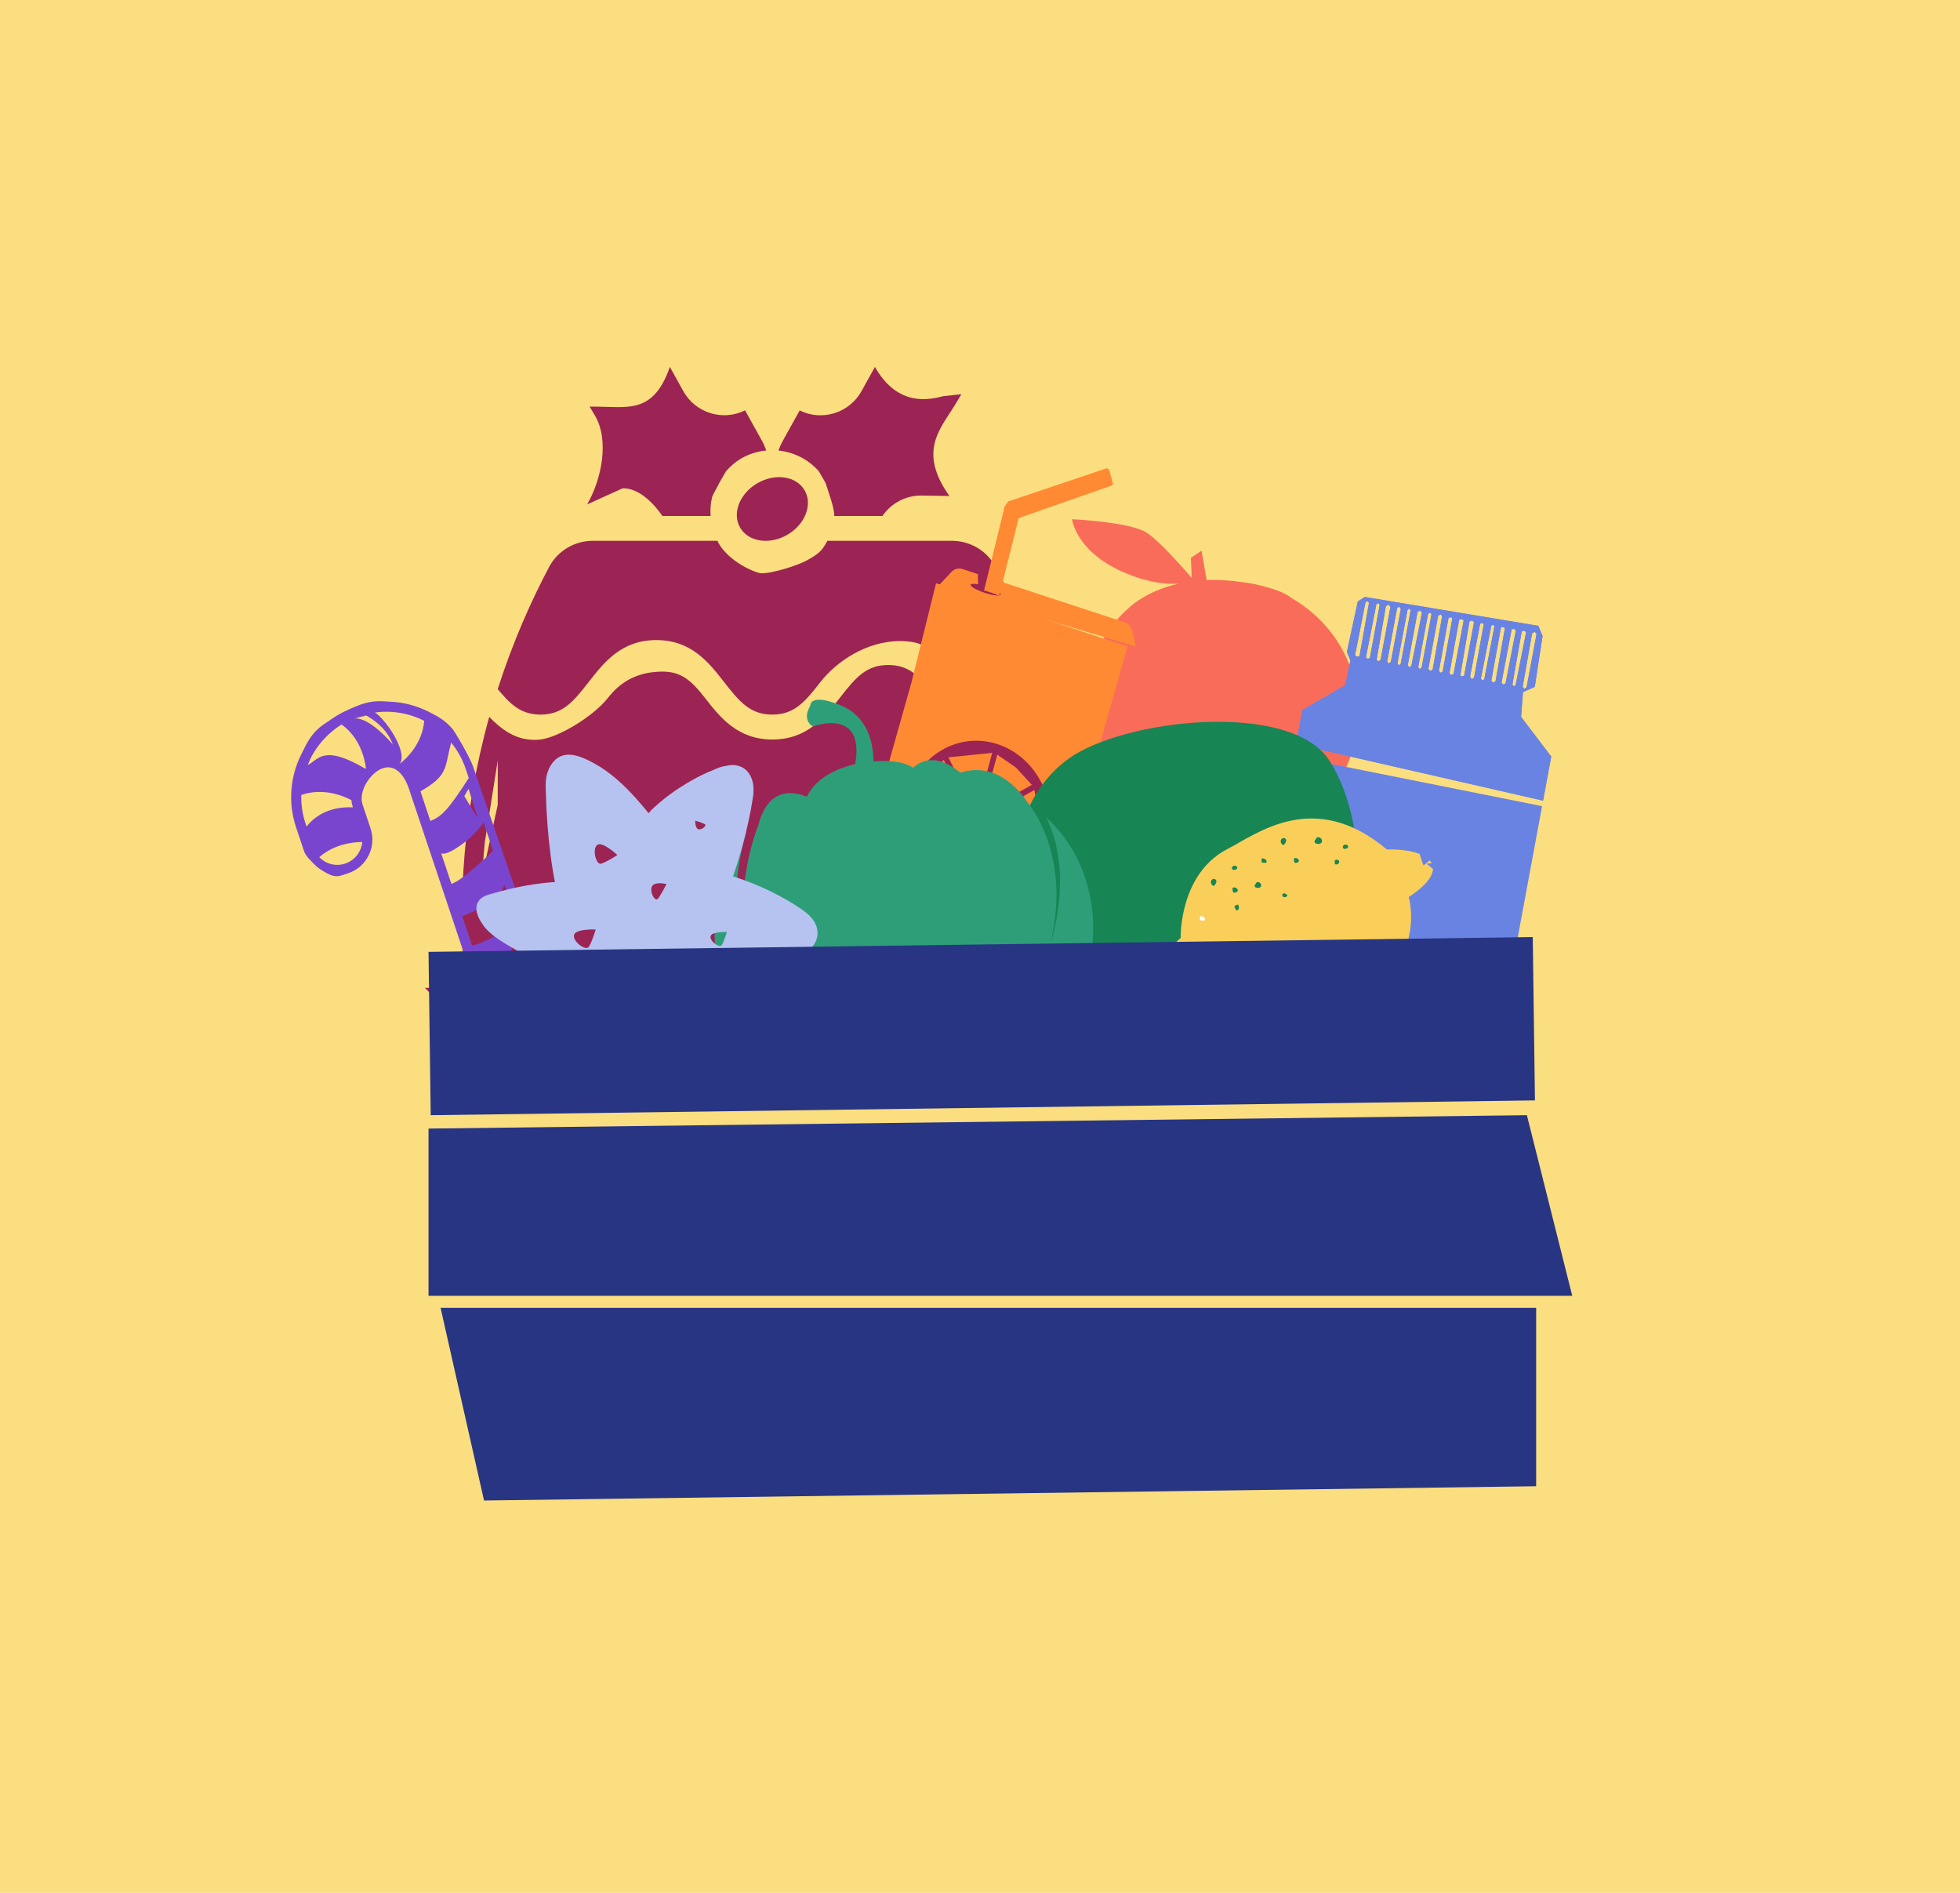 <svg width="203" height="196" viewBox="0 0 203 196" fill="none" xmlns="http://www.w3.org/2000/svg">
<rect width="203" height="196" fill="#FBDE80"/>
<g clip-path="url(#clip0_9800_14323)">
<path d="M110.272 108.66L51.714 110.003L44 102.289H116L110.272 108.66Z" fill="#9C2454"/>
<path d="M85.543 50.124C85.768 50.857 86.449 52.664 86.404 53.429H91.393C92.286 52.13 93.784 51.288 95.469 51.314L98.329 51.359C94.974 46.614 97.5 44.313 99.017 41.748L99.57 40.822L97.693 41.021C94.26 41.992 92.106 40.578 90.615 38L89.226 40.501C87.966 42.77 85.144 43.651 82.824 42.5L81.056 45.682C80.882 45.997 80.741 46.319 80.625 46.653C82.239 46.814 83.73 47.579 84.797 48.787L85.408 49.835C85.459 49.925 85.511 50.028 85.543 50.131V50.124Z" fill="#9C2454"/>
<path d="M60.82 52.225L64.498 50.56C66.182 50.534 67.712 52.129 68.605 53.427H73.6C73.549 52.746 73.6 52.051 73.787 51.37C73.819 51.248 74.455 50.136 74.494 50.014L75.201 48.786C75.651 48.278 76.172 47.822 76.776 47.468C77.573 47.011 78.46 46.735 79.367 46.645C79.245 46.317 79.11 45.989 78.936 45.674L77.168 42.492C74.841 43.643 72.025 42.762 70.765 40.493L69.377 37.992C67.737 42.762 65.121 42.145 62.145 42.113L61.065 42.1L61.617 43.026C63.135 45.591 62.305 49.634 60.82 52.212V52.225Z" fill="#9C2454"/>
<path d="M103.098 58.681C102.217 57.016 100.468 56 98.585 56C95.255 56 89.829 56 85.689 56C85.13 57.08 84.751 57.35 83.67 57.974C82.693 58.539 79.942 59.407 78.817 59.356C78.264 59.33 75.57 58.231 74.426 56.251C74.381 56.167 74.355 56.084 74.311 56C70.177 56 64.738 56 61.402 56C59.518 56 57.776 57.022 56.889 58.681C55.025 62.191 53.128 66.434 51.547 71.358L52.061 71.949C53.135 73.177 54.215 73.994 55.983 73.994C58.239 73.994 59.345 72.714 60.965 70.631C62.553 68.594 64.353 66.279 67.978 66.279C71.604 66.279 73.41 68.594 74.998 70.631C76.618 72.714 77.73 73.994 79.987 73.994C82.243 73.994 83.349 72.714 84.969 70.631C86.557 68.594 89.63 66.382 93.262 66.382C96.894 66.382 97.415 68.594 98.996 70.631C100.616 72.714 101.728 73.994 103.985 73.994C105.753 73.994 106.833 73.171 107.913 71.943L108.427 71.351C106.845 66.427 104.949 62.184 103.085 58.681H103.098Z" fill="#9C2454"/>
<path d="M78.453 50.031C80.298 48.964 82.484 49.298 83.339 50.776C84.194 52.255 83.384 54.312 81.539 55.379C79.694 56.446 77.508 56.112 76.653 54.633C75.798 53.155 76.608 51.098 78.453 50.031Z" fill="#9C2454"/>
<path d="M109.312 74.227C108.142 75.416 104.863 76.921 103.995 76.574C100.627 75.23 98.57 74.259 96.982 72.222C95.362 70.139 94.25 68.859 91.993 68.859C89.737 68.859 88.631 70.139 87.011 72.222C85.423 74.259 83.623 76.574 79.997 76.574C76.372 76.574 74.565 74.259 72.977 72.222C71.357 70.139 70.252 69.393 67.995 69.567C66.555 69.676 64.627 70.139 63 72.222C61.412 74.259 57.761 76.368 55.987 76.574C53.492 76.863 51.84 75.423 50.67 74.234C47.867 84.307 47.597 93.237 47.983 99.716H111.986C112.372 93.237 112.102 84.307 109.299 74.227H109.312ZM51.557 83.311L49.873 91.019L50.22 87.168L51.551 78.759V83.311H51.557ZM104.516 97.409L108.437 95.66L109.247 86.551L109.948 96.534L104.516 97.409Z" fill="#9C2454"/>
</g>
<path d="M116.747 59.413C116.533 59.325 116.321 59.236 116.097 59.134C111.367 56.947 111.036 53.764 111.036 53.764C111.036 53.764 117.104 54.051 118.771 55.164C119.712 55.792 121.156 57.298 122.232 58.487C122.747 59.055 123.174 59.548 123.428 59.843L123.342 57.763L124.448 57.029L124.968 60.06C126.093 60.018 127.341 60.079 128.713 60.289C129.578 60.397 130.415 60.563 131.202 60.805C131.202 60.805 131.205 60.806 131.207 60.806C132.392 61.115 133.243 61.511 133.831 61.967C137.776 64.266 140.397 68.31 140.657 73.028C140.814 75.864 140.013 78.91 138.374 81.351C137.091 83.259 135.298 84.798 133.048 85.576C127.719 87.419 114.048 84.968 112.328 79.261C111.902 77.846 111.756 76.172 111.847 74.43C112.086 69.829 114.178 65.231 116.893 62.974C116.893 62.974 118.567 61.223 122.091 60.431C120.902 60.513 119.081 60.377 116.747 59.413Z" fill="#F96C5A"/>
<path d="M160.664 78.341L157.542 74.236L157.738 71.667L158.956 71.126L159.766 65.856L159.323 64.8L141.354 61.815L140.628 62.285L139.504 67.496L139.859 68.403L139.323 70.955L134.885 73.531L134.233 77.057L159.818 82.905L160.664 78.341ZM140.804 67.948L140.572 68.005L140.342 67.862L141.429 62.355L141.644 62.256L141.788 62.421L140.804 67.948ZM141.875 68.147L141.652 68.221L141.472 68.07L142.554 62.563L142.727 62.452L142.897 62.626L141.875 68.147ZM142.985 68.355L142.721 68.484L142.586 68.281L143.541 62.75L143.817 62.609L144.011 62.839L142.985 68.355ZM144.048 68.553L143.799 68.707L143.674 68.484L144.704 62.967L144.9 62.794L145.089 63.039L144.048 68.553ZM145.072 68.744L144.882 68.904L144.74 68.682L145.777 63.166L145.981 63.008L146.099 63.226L145.072 68.744ZM146.177 68.95L145.962 69.109L145.805 68.88L146.821 63.36L147.062 63.218L147.275 63.445L146.177 68.95ZM147.237 69.147L147.05 69.279L146.886 69.08L147.907 63.562L148.142 63.418L148.262 63.629L147.237 69.147ZM148.377 69.36L148.135 69.465L147.935 69.278L148.952 63.758L149.229 63.6L149.36 63.835L148.377 69.36ZM149.414 69.554L149.218 69.664L149.03 69.482L150.031 63.96L150.292 63.911L150.422 64.032L149.414 69.554ZM150.55 69.766L150.291 69.913L150.128 69.688L151.134 64.167L151.377 64.103L151.598 64.253L150.55 69.766ZM151.64 69.97L151.383 70.053L151.252 69.897L152.194 64.364L152.471 64.232L152.663 64.451L151.64 69.97ZM152.674 70.162L152.453 70.324L152.253 70.085L153.302 64.572L153.537 64.514L153.673 64.642L152.674 70.162ZM153.724 70.358L153.551 70.437L153.37 70.293L154.459 64.786L154.624 64.685L154.783 64.847L153.724 70.358ZM154.889 70.575L154.624 70.68L154.456 70.494L155.455 64.972L155.698 64.919L155.866 65.047L154.889 70.575ZM155.932 70.769L155.704 70.882L155.515 70.691L156.56 65.177L156.78 65.111L157.003 65.26L155.932 70.769ZM156.968 70.963L156.792 71.055L156.639 70.9L157.609 65.371L157.864 65.303L158.066 65.456L156.968 70.963ZM158.684 65.574L158.96 65.431L159.143 65.659L158.109 71.176L157.857 71.344L157.705 71.101L158.684 65.574Z" fill="#6983E2"/>
<path d="M160.664 78.341L157.542 74.236L157.738 71.667L158.956 71.126L159.766 65.856L159.323 64.8L141.354 61.815L140.628 62.285L139.504 67.496L139.859 68.403L139.323 70.955L134.885 73.531L134.233 77.057L159.818 82.905L160.664 78.341ZM140.804 67.948L140.572 68.005L140.342 67.862L141.429 62.355L141.644 62.256L141.788 62.421L140.804 67.948ZM141.875 68.147L141.652 68.221L141.472 68.07L142.554 62.563L142.727 62.452L142.897 62.626L141.875 68.147ZM142.985 68.355L142.721 68.484L142.586 68.281L143.541 62.75L143.817 62.609L144.011 62.839L142.985 68.355ZM144.048 68.553L143.799 68.707L143.674 68.484L144.704 62.967L144.9 62.794L145.089 63.039L144.048 68.553ZM145.072 68.744L144.882 68.904L144.74 68.682L145.777 63.166L145.981 63.008L146.099 63.226L145.072 68.744ZM146.177 68.95L145.962 69.109L145.805 68.88L146.821 63.36L147.062 63.218L147.275 63.445L146.177 68.95ZM147.237 69.147L147.05 69.279L146.886 69.08L147.907 63.562L148.142 63.418L148.262 63.629L147.237 69.147ZM148.377 69.36L148.135 69.465L147.935 69.278L148.952 63.758L149.229 63.6L149.36 63.835L148.377 69.36ZM149.414 69.554L149.218 69.664L149.03 69.482L150.031 63.96L150.292 63.911L150.422 64.032L149.414 69.554ZM150.55 69.766L150.291 69.913L150.128 69.688L151.134 64.167L151.377 64.103L151.598 64.253L150.55 69.766ZM151.64 69.97L151.383 70.053L151.252 69.897L152.194 64.364L152.471 64.232L152.663 64.451L151.64 69.97ZM152.674 70.162L152.453 70.324L152.253 70.085L153.302 64.572L153.537 64.514L153.673 64.642L152.674 70.162ZM153.724 70.358L153.551 70.437L153.37 70.293L154.459 64.786L154.624 64.685L154.783 64.847L153.724 70.358ZM154.889 70.575L154.624 70.68L154.456 70.494L155.455 64.972L155.698 64.919L155.866 65.047L154.889 70.575ZM155.932 70.769L155.704 70.882L155.515 70.691L156.56 65.177L156.78 65.111L157.003 65.26L155.932 70.769ZM156.968 70.963L156.792 71.055L156.639 70.9L157.609 65.371L157.864 65.303L158.066 65.456L156.968 70.963ZM158.684 65.574L158.96 65.431L159.143 65.659L158.109 71.176L157.857 71.344L157.705 71.101L158.684 65.574Z" fill="#6983E2"/>
<path d="M159.715 83.475L133.998 78.334L130.846 95.395L156.879 98.783L159.715 83.475Z" fill="#6983E2"/>
<path d="M130.656 96.419L130.44 97.594L132.925 105.591L134.398 106.867L149.402 109.906L151.426 109.387L156.255 102.158L156.734 99.573L130.656 96.419Z" fill="#6983E2"/>
<path d="M117.294 65.38C117.199 64.931 116.896 64.574 116.499 64.444L103.461 60.162L102.986 61.053C103.408 61.253 103.671 61.452 103.639 61.57C103.592 61.75 102.857 61.668 101.998 61.387C101.139 61.105 100.483 60.731 100.533 60.549C100.564 60.436 100.868 60.424 101.305 60.506L101.279 59.447L99.669 58.92C99.273 58.79 98.843 58.905 98.541 59.226L97.074 60.785L117.622 66.944L117.294 65.38Z" fill="#FF8A33"/>
<path d="M115.283 50.107L114.871 48.629L114.629 48.485L104.419 51.924L104.051 52.447L101.922 61.131L102.717 61.386L103.495 61.679L105.505 53.649L115.137 50.276L115.283 50.107Z" fill="#FF8A33"/>
<path d="M100.862 83.694L98.23 78.42L102.764 77.96L101.225 83.629L100.862 83.694ZM102.008 83.988L106.866 81.271L105.221 79.479L103.291 78.145L101.754 83.803L102.008 83.988ZM102.357 84.868L107.655 86.681L107.892 85.745L107.13 81.803L102.296 84.547L102.357 84.868ZM100.381 83.972L97.745 78.692L95.556 81.132L94.918 82.464L100.215 84.237L100.381 83.972ZM102.028 85.74L104.664 91.022L107.491 87.248L102.193 85.472L102.028 85.74ZM101.217 86.092L99.646 91.747L102.564 91.596L104.175 91.288L101.515 86.032L101.217 86.092ZM100.399 85.721L95.543 88.439L96.515 89.647C96.88 90.099 97.313 90.48 97.8 90.771L99.117 91.561L100.652 85.906L100.399 85.721ZM100.053 84.843L94.756 83.031L95.282 87.907L100.116 85.162L100.053 84.843Z" fill="#FF8A33"/>
<path d="M96.949 60.396L94.404 70.656L86.544 98.525L87.47 100.389L105.305 105.9L106.35 105.017L114.036 76.647L116.773 66.936L96.949 60.396ZM99.155 92.729C95.129 91.41 92.798 86.831 93.947 82.504C95.095 78.177 99.291 75.738 103.315 77.057C107.342 78.377 109.672 82.956 108.524 87.283C107.375 91.612 103.179 94.049 99.155 92.729Z" fill="#FF8A33"/>
<path d="M139.442 103.955C139.728 103.983 140.013 104.014 140.316 104.056C146.735 104.983 148.262 108.662 148.262 108.662C148.262 108.662 140.922 110.477 138.538 109.742C137.193 109.327 134.936 108.045 133.229 107.009C132.413 106.514 131.728 106.078 131.321 105.817L132.162 108.268L131.104 109.536L129.406 106.105C128.08 106.556 126.57 106.927 124.858 107.165C123.788 107.343 122.73 107.442 121.706 107.434C121.706 107.434 121.703 107.434 121.699 107.434C120.177 107.487 119.021 107.318 118.157 106.983C112.634 105.643 108.07 101.752 106.082 96.217C104.886 92.89 104.759 88.973 105.846 85.478C106.697 82.746 108.289 80.273 110.696 78.545C116.396 74.452 133.574 72.514 137.655 78.71C138.666 80.246 139.435 82.191 139.947 84.3C141.298 89.873 140.437 96.101 138.002 99.76C138.002 99.76 136.628 102.442 132.706 104.641C134.095 104.12 136.316 103.635 139.442 103.955Z" fill="#178554"/>
<path d="M74.777 92.1C74.695 90.42 74.959 87.6 77.313 86.071C74.093 97.281 79.307 101.696 79.307 101.696C74.608 94.949 78.533 85.472 78.533 85.472C79.554 81.473 82.168 81.923 83.565 82.502C84.582 80.379 87.002 79.487 88.577 79.122C89.601 73.157 84.18 75.231 84.18 75.231C83.004 74.449 83.903 73.123 83.903 73.123C83.993 71.771 86.691 72.889 86.691 72.889C89.929 74.005 90.459 77.015 90.464 78.843C92.767 78.661 93.95 79.064 94.556 79.498C95.557 78.603 97.15 78.131 99.457 80.001C103.048 78.903 105.414 81.546 106.472 83.151C106.472 83.151 111.065 88.392 108.786 97.681C108.786 97.681 111.312 90.601 108.347 84.625C110.863 86.936 112.571 90.067 113.078 93.934C114.406 104.048 106.633 112.342 95.887 113.761C85.141 115.18 75.488 109.184 74.16 99.072C73.831 96.562 74.069 94.222 74.777 92.1Z" fill="#2E9E79"/>
<path d="M127.274 96.685C127.08 97.231 126.631 97.655 126.037 97.802C125.68 97.889 125.272 97.863 124.92 97.718C124.645 97.605 124.403 97.418 124.248 97.157C124.205 97.085 124.169 97.013 124.137 96.943L124.135 96.942C123.772 96.471 123.695 94.615 123.666 93.816L124.983 94.124C124.983 94.124 125.562 94.337 126.01 94.481C126.164 94.514 126.328 94.57 126.502 94.653C127.154 95.061 127.506 95.705 127.274 96.685Z" fill="white"/>
<path d="M136.41 86.716C136.333 86.763 136.305 86.859 136.254 86.933C136.219 86.983 136.171 87.025 136.153 87.084C136.122 87.182 136.194 87.288 136.287 87.335C136.459 87.419 136.764 87.421 136.876 87.245C136.937 87.146 136.938 87.016 136.885 86.912C136.833 86.809 136.73 86.733 136.618 86.702C136.548 86.68 136.47 86.678 136.41 86.716ZM139.36 87.877L139.381 87.882C139.501 87.868 139.633 87.791 139.634 87.671C139.634 87.575 139.544 87.498 139.451 87.472C139.352 87.445 139.238 87.461 139.161 87.527C139.083 87.593 139.052 87.712 139.1 87.802C139.145 87.893 139.275 87.935 139.36 87.877ZM132.916 86.779C132.816 86.792 132.726 86.86 132.679 86.948C132.606 87.089 132.642 87.273 132.75 87.39C132.803 87.448 132.871 87.489 132.945 87.516C132.993 87.455 133.046 87.397 133.093 87.337C133.19 87.21 133.258 87.034 133.175 86.897C133.124 86.812 133.015 86.767 132.916 86.779ZM138.355 89.034C138.308 89.049 138.265 89.077 138.246 89.121C138.221 89.177 138.243 89.242 138.243 89.303C138.244 89.345 138.234 89.387 138.247 89.426C138.268 89.493 138.35 89.525 138.419 89.516C138.548 89.498 138.719 89.382 138.712 89.24C138.708 89.162 138.657 89.088 138.587 89.049C138.516 89.012 138.43 89.008 138.355 89.034ZM134.182 88.845C134.133 88.842 134.077 88.85 134.045 88.889C134.018 88.919 134.015 88.961 134.014 89.001C134.013 89.071 134.022 89.142 134.039 89.21C134.051 89.26 134.072 89.315 134.118 89.342C134.168 89.371 134.23 89.359 134.284 89.339C134.4 89.296 134.545 89.28 134.524 89.118C134.514 89.04 134.468 88.969 134.404 88.922C134.341 88.873 134.262 88.848 134.182 88.845ZM130.707 88.881C130.678 88.897 130.673 88.934 130.672 88.966C130.667 89.036 130.662 89.107 130.657 89.177C130.653 89.219 130.653 89.266 130.683 89.296C130.711 89.325 130.755 89.326 130.796 89.327C130.871 89.328 131.091 89.367 131.149 89.316C131.231 89.245 131.169 89.087 131.107 89.026C131.021 88.942 130.898 88.909 130.78 88.881C130.756 88.874 130.728 88.869 130.707 88.881ZM127.673 89.708C127.595 89.774 127.563 89.893 127.611 89.984C127.658 90.074 127.788 90.115 127.874 90.059L127.895 90.063C128.015 90.05 128.147 89.972 128.147 89.853C128.146 89.756 128.057 89.68 127.964 89.654C127.864 89.627 127.75 89.642 127.673 89.708ZM130.172 91.356C130.104 91.398 130.08 91.482 130.035 91.546C130.004 91.59 129.962 91.627 129.947 91.677C129.92 91.764 129.982 91.856 130.065 91.896C130.214 91.97 130.482 91.973 130.579 91.817C130.634 91.732 130.634 91.617 130.588 91.526C130.541 91.436 130.452 91.37 130.353 91.341C130.294 91.326 130.226 91.324 130.172 91.356ZM125.688 91.012C125.588 91.025 125.499 91.093 125.452 91.182C125.378 91.323 125.414 91.506 125.523 91.623C125.576 91.681 125.643 91.723 125.718 91.749C125.766 91.688 125.818 91.63 125.865 91.57C125.962 91.444 126.032 91.267 125.948 91.13C125.896 91.045 125.788 90.999 125.688 91.012ZM127.764 92.42C127.816 92.451 127.883 92.439 127.94 92.418C128.064 92.371 128.22 92.353 128.197 92.181C128.186 92.099 128.137 92.022 128.069 91.972C128.001 91.92 127.916 91.895 127.832 91.891C127.778 91.888 127.719 91.897 127.685 91.938C127.657 91.97 127.653 92.015 127.652 92.058C127.651 92.133 127.661 92.208 127.679 92.281C127.692 92.334 127.714 92.392 127.764 92.42ZM133.258 92.83C133.299 92.791 133.328 92.743 133.346 92.69C133.301 92.656 133.258 92.619 133.213 92.586C133.12 92.518 132.99 92.47 132.892 92.53C132.83 92.569 132.798 92.646 132.809 92.717C132.82 92.788 132.871 92.851 132.936 92.884C133.04 92.935 133.174 92.907 133.258 92.83ZM128.14 93.688C128.076 93.718 128.012 93.748 127.947 93.778C127.909 93.796 127.867 93.818 127.856 93.857C127.844 93.895 127.865 93.934 127.884 93.969C127.92 94.034 127.995 94.243 128.068 94.269C128.17 94.306 128.279 94.176 128.303 94.092C128.336 93.978 128.302 93.855 128.27 93.74C128.263 93.716 128.255 93.69 128.233 93.677C128.205 93.661 128.17 93.674 128.14 93.688ZM124.324 94.86C124.295 94.876 124.291 94.913 124.288 94.945C124.284 95.015 124.279 95.085 124.273 95.156C124.27 95.198 124.269 95.245 124.3 95.275C124.328 95.304 124.373 95.306 124.412 95.306C124.488 95.307 124.708 95.346 124.766 95.295C124.848 95.224 124.786 95.066 124.724 95.005C124.638 94.921 124.515 94.888 124.397 94.86C124.372 94.853 124.345 94.848 124.324 94.86ZM143.642 87.962C143.642 87.962 145.617 87.869 147.036 88.425C147.243 89.159 147.428 89.6 147.428 89.6C147.428 89.6 147.678 89.454 148.073 89.09C148.147 89.173 148.213 89.263 148.267 89.36C148.272 89.371 148.274 89.382 148.28 89.392C147.964 89.417 147.758 89.433 147.758 89.433L148.418 89.982C148.371 91.406 145.899 92.883 145.899 92.883C145.899 92.883 148.228 100.122 138.794 105.203C132.928 108.362 128.772 106.225 126.747 104.58C125.826 103.832 125.346 103.185 125.346 103.185C125.346 103.185 121.73 103.52 119.931 102.14C118.646 101.153 121.519 97.642 122.283 97.136C122.283 97.136 122.249 95.923 122.603 94.335C123.079 92.198 124.254 89.38 127.158 87.898C130.129 86.381 136.084 81.617 143.642 87.962Z" fill="#FACF59"/>
<path d="M44.438 73.722C44.398 73.698 44.356 73.68 44.315 73.659C44.181 73.593 44.047 73.533 43.91 73.472C42.892 73.024 41.812 72.754 40.697 72.678C39.388 72.587 38.654 72.513 37.401 72.94C36.735 73.168 35.533 73.707 34.937 74.067C34.734 74.188 34.539 74.317 34.347 74.454C34.042 74.669 33.326 75.127 33.045 75.376C32.096 76.22 31.752 77.006 31.185 78.15C30.618 79.294 30.283 80.518 30.184 81.785C30.179 81.814 30.179 81.845 30.179 81.873C30.158 82.192 30.152 82.507 30.158 82.823C30.186 83.78 30.355 84.727 30.66 85.651L31.309 87.586L31.494 88.142C31.672 88.672 32.303 89.238 32.683 89.621C32.964 89.906 33.596 90.298 33.968 90.481C34.835 90.91 35.172 90.726 36.091 90.413C37.012 90.097 37.753 89.443 38.187 88.568C38.62 87.695 38.688 86.707 38.38 85.785L37.546 83.293C37.104 81.968 38.323 80.004 39.647 79.552C40.97 79.1 41.902 80.328 42.345 81.653L50.919 107.282C51.228 108.205 51.873 108.948 52.745 109.374C53.612 109.803 54.627 109.943 55.518 109.551C56.905 108.937 57.184 108.583 57.615 107.709C58.045 106.836 58.116 105.849 57.807 104.926L49.042 79.495C48.617 78.252 47.051 75.694 46.897 75.509C46.089 74.594 45.525 74.273 44.441 73.721L44.438 73.722ZM35.764 89.416C34.78 89.752 33.739 89.46 33.069 88.759C34.702 87.324 36.784 87.188 37.519 87.189C37.425 88.178 36.769 89.075 35.767 89.415L35.764 89.416ZM36.549 83.599C33.906 83.479 32.453 84.698 31.75 85.582L31.656 85.309C31.331 84.34 31.179 83.336 31.206 82.323C33.48 81.517 35.605 82.434 36.39 82.849C36.416 83.098 36.467 83.349 36.547 83.597L36.549 83.599ZM36.687 74.405L37.921 74.09C37.921 74.09 39.971 75.089 40.687 77.092C40.687 77.092 38.285 74.196 36.685 74.404L36.687 74.405ZM37.899 79.551C37.875 79.565 37.857 79.58 37.838 79.597C33.433 77.003 32.949 78.711 31.883 79.209C31.909 79.149 32.097 78.669 32.129 78.609C32.634 77.586 33.321 76.686 34.17 75.927C34.55 75.588 34.952 75.287 35.377 75.022C37.279 76.373 37.773 78.546 37.901 79.548L37.899 79.551ZM56.969 105.763C57.423 107.117 55.809 108.497 55.179 108.567C54.097 108.939 52.942 108.546 52.294 107.684C54.965 107.258 55.15 106.338 56.623 104.712L56.968 105.766L56.969 105.763ZM55.545 101.487C54.437 103.4 52.172 104.079 51.024 104.306L50.044 101.375C52.824 101.042 52.245 101.072 54.533 98.466L55.543 101.486L55.545 101.487ZM53.532 98.63L52.695 99.572C52.695 99.572 53.191 98.553 53.007 96.316L53.529 98.628L53.532 98.63ZM53.288 94.74C53.171 96.293 49.992 97.666 48.889 97.913L47.874 94.88C51.638 93.328 51.785 92.701 52.246 91.615L53.29 94.737L53.288 94.74ZM51.069 88.095C51.069 88.095 47.94 91.174 46.754 91.523L45.697 88.365C46.544 88.716 49.573 86.247 50.071 85.113L51.069 88.095ZM49.504 84.781L48.091 82.433L48.529 81.686L49.504 84.781ZM48.242 79.641L48.551 80.563C46.351 83.991 45.684 84.559 44.576 85.011L43.549 81.939C46.442 80.28 46.026 79.589 46.725 76.888C47.394 77.703 47.902 78.628 48.243 79.645L48.242 79.641ZM41.407 79.098C42.294 77.803 39.835 74.369 38.834 73.779C39.423 73.698 40.021 73.677 40.619 73.721C41.747 73.801 42.833 74.097 43.848 74.6C43.877 74.614 43.905 74.63 43.935 74.644C43.754 76.905 42.247 78.419 41.407 79.098Z" fill="#7A45CE"/>
<path d="M50.019 95.782C50.583 96.536 51.361 97.109 52.145 97.593C53.739 98.582 55.427 99.434 57.151 100.159C58.022 100.525 58.907 100.853 59.801 101.146C59.905 101.181 60.008 101.217 60.115 101.251C60.295 101.909 60.527 102.558 60.747 103.182C61.115 104.233 61.539 105.262 62.018 106.265C62.459 107.193 62.946 108.1 63.477 108.983C63.922 109.726 64.367 110.5 64.938 111.154C65.461 111.75 66.093 112.264 66.873 112.441C67.65 112.614 68.481 112.352 69.041 111.786C69.671 111.149 69.998 110.295 70.24 109.44C70.523 108.44 70.799 107.437 71.078 106.435C71.472 105.022 71.865 103.609 72.259 102.196C73.464 102.027 74.657 101.794 75.84 101.493C77.83 100.987 79.784 100.31 81.673 99.499C82.458 99.162 83.351 98.833 83.973 98.217C84.635 97.559 84.874 96.635 84.494 95.75C84.097 94.831 83.208 94.264 82.407 93.748C81.593 93.222 80.733 92.755 79.867 92.326C79.039 91.918 78.189 91.553 77.325 91.233C76.868 91.066 76.396 90.892 75.92 90.743C75.931 90.708 75.945 90.676 75.959 90.644C76.278 89.716 76.57 88.777 76.831 87.834C77.302 86.127 77.703 84.385 77.972 82.631C78.111 81.737 78.087 80.792 77.533 80.034C76.998 79.299 76.107 79.085 75.264 79.293C75.238 79.299 75.212 79.308 75.186 79.314C74.966 79.337 74.746 79.387 74.532 79.461C74.304 79.54 74.084 79.634 73.866 79.739C72.664 80.206 71.507 80.849 70.442 81.535C69.697 82.016 68.983 82.537 68.31 83.114C67.933 83.435 67.516 83.797 67.174 84.203C66.771 83.709 66.362 83.219 65.937 82.744C64.637 81.291 63.196 79.936 61.477 79.012C60.629 78.558 59.611 78.053 58.629 78.162C57.49 78.291 56.804 79.357 56.597 80.412C56.499 80.899 56.514 81.397 56.528 81.891C56.541 82.461 56.562 83.03 56.59 83.602C56.645 84.708 56.727 85.816 56.838 86.917C56.949 88.001 57.082 89.08 57.261 90.155C57.326 90.542 57.398 90.936 57.48 91.325C56.781 91.381 56.083 91.457 55.388 91.556C54.442 91.695 53.499 91.879 52.571 92.105C52.105 92.218 51.643 92.342 51.182 92.475C50.709 92.613 50.165 92.716 49.786 93.061C48.943 93.83 49.461 95.012 50.028 95.768L50.019 95.782ZM75.288 96.506C75.288 96.506 75.01 97.454 74.755 97.856C74.505 98.255 73.268 97.278 73.666 96.815C73.976 96.456 75.291 96.506 75.291 96.506L75.288 96.506ZM72.01 84.979C72.01 84.979 72.698 85.177 72.99 85.332C73.282 85.481 72.592 86.055 72.25 85.826C71.986 85.648 72.007 84.979 72.007 84.979L72.01 84.979ZM67.615 91.665C67.983 91.287 69.031 91.539 69.031 91.539C69.031 91.539 68.497 92.612 68.157 93.046C67.827 93.479 67.141 92.149 67.614 91.662L67.615 91.665ZM66.019 100.916C66.019 100.916 66.94 101.238 67.324 101.518C67.706 101.788 66.706 103.009 66.262 102.584C65.921 102.255 66.016 100.917 66.016 100.917L66.019 100.916ZM62.03 87.425C62.648 87.329 63.942 88.533 63.942 88.533C63.942 88.533 62.863 89.251 62.263 89.432C61.676 89.621 61.236 87.547 62.03 87.425ZM59.541 96.653C59.951 96.175 61.697 96.245 61.697 96.245C61.697 96.245 61.33 97.505 60.989 98.038C60.661 98.57 59.013 97.271 59.541 96.653Z" fill="#B6C3F1"/>
<path d="M44.609 115.477L44.383 98.564L158.75 97.031L158.977 113.945L44.609 115.477Z" fill="#283583"/>
<path d="M50.132 155.375L45.632 135.424H159.102V153.897L50.132 155.375Z" fill="#283583"/>
<path d="M158.142 115.477L162.84 134.18H44.383V116.862L158.142 115.477Z" fill="#283583"/>
<defs>
<clipPath id="clip0_9800_14323">
<rect width="72" height="72" fill="white" transform="translate(44 38)"/>
</clipPath>
</defs>
</svg>
